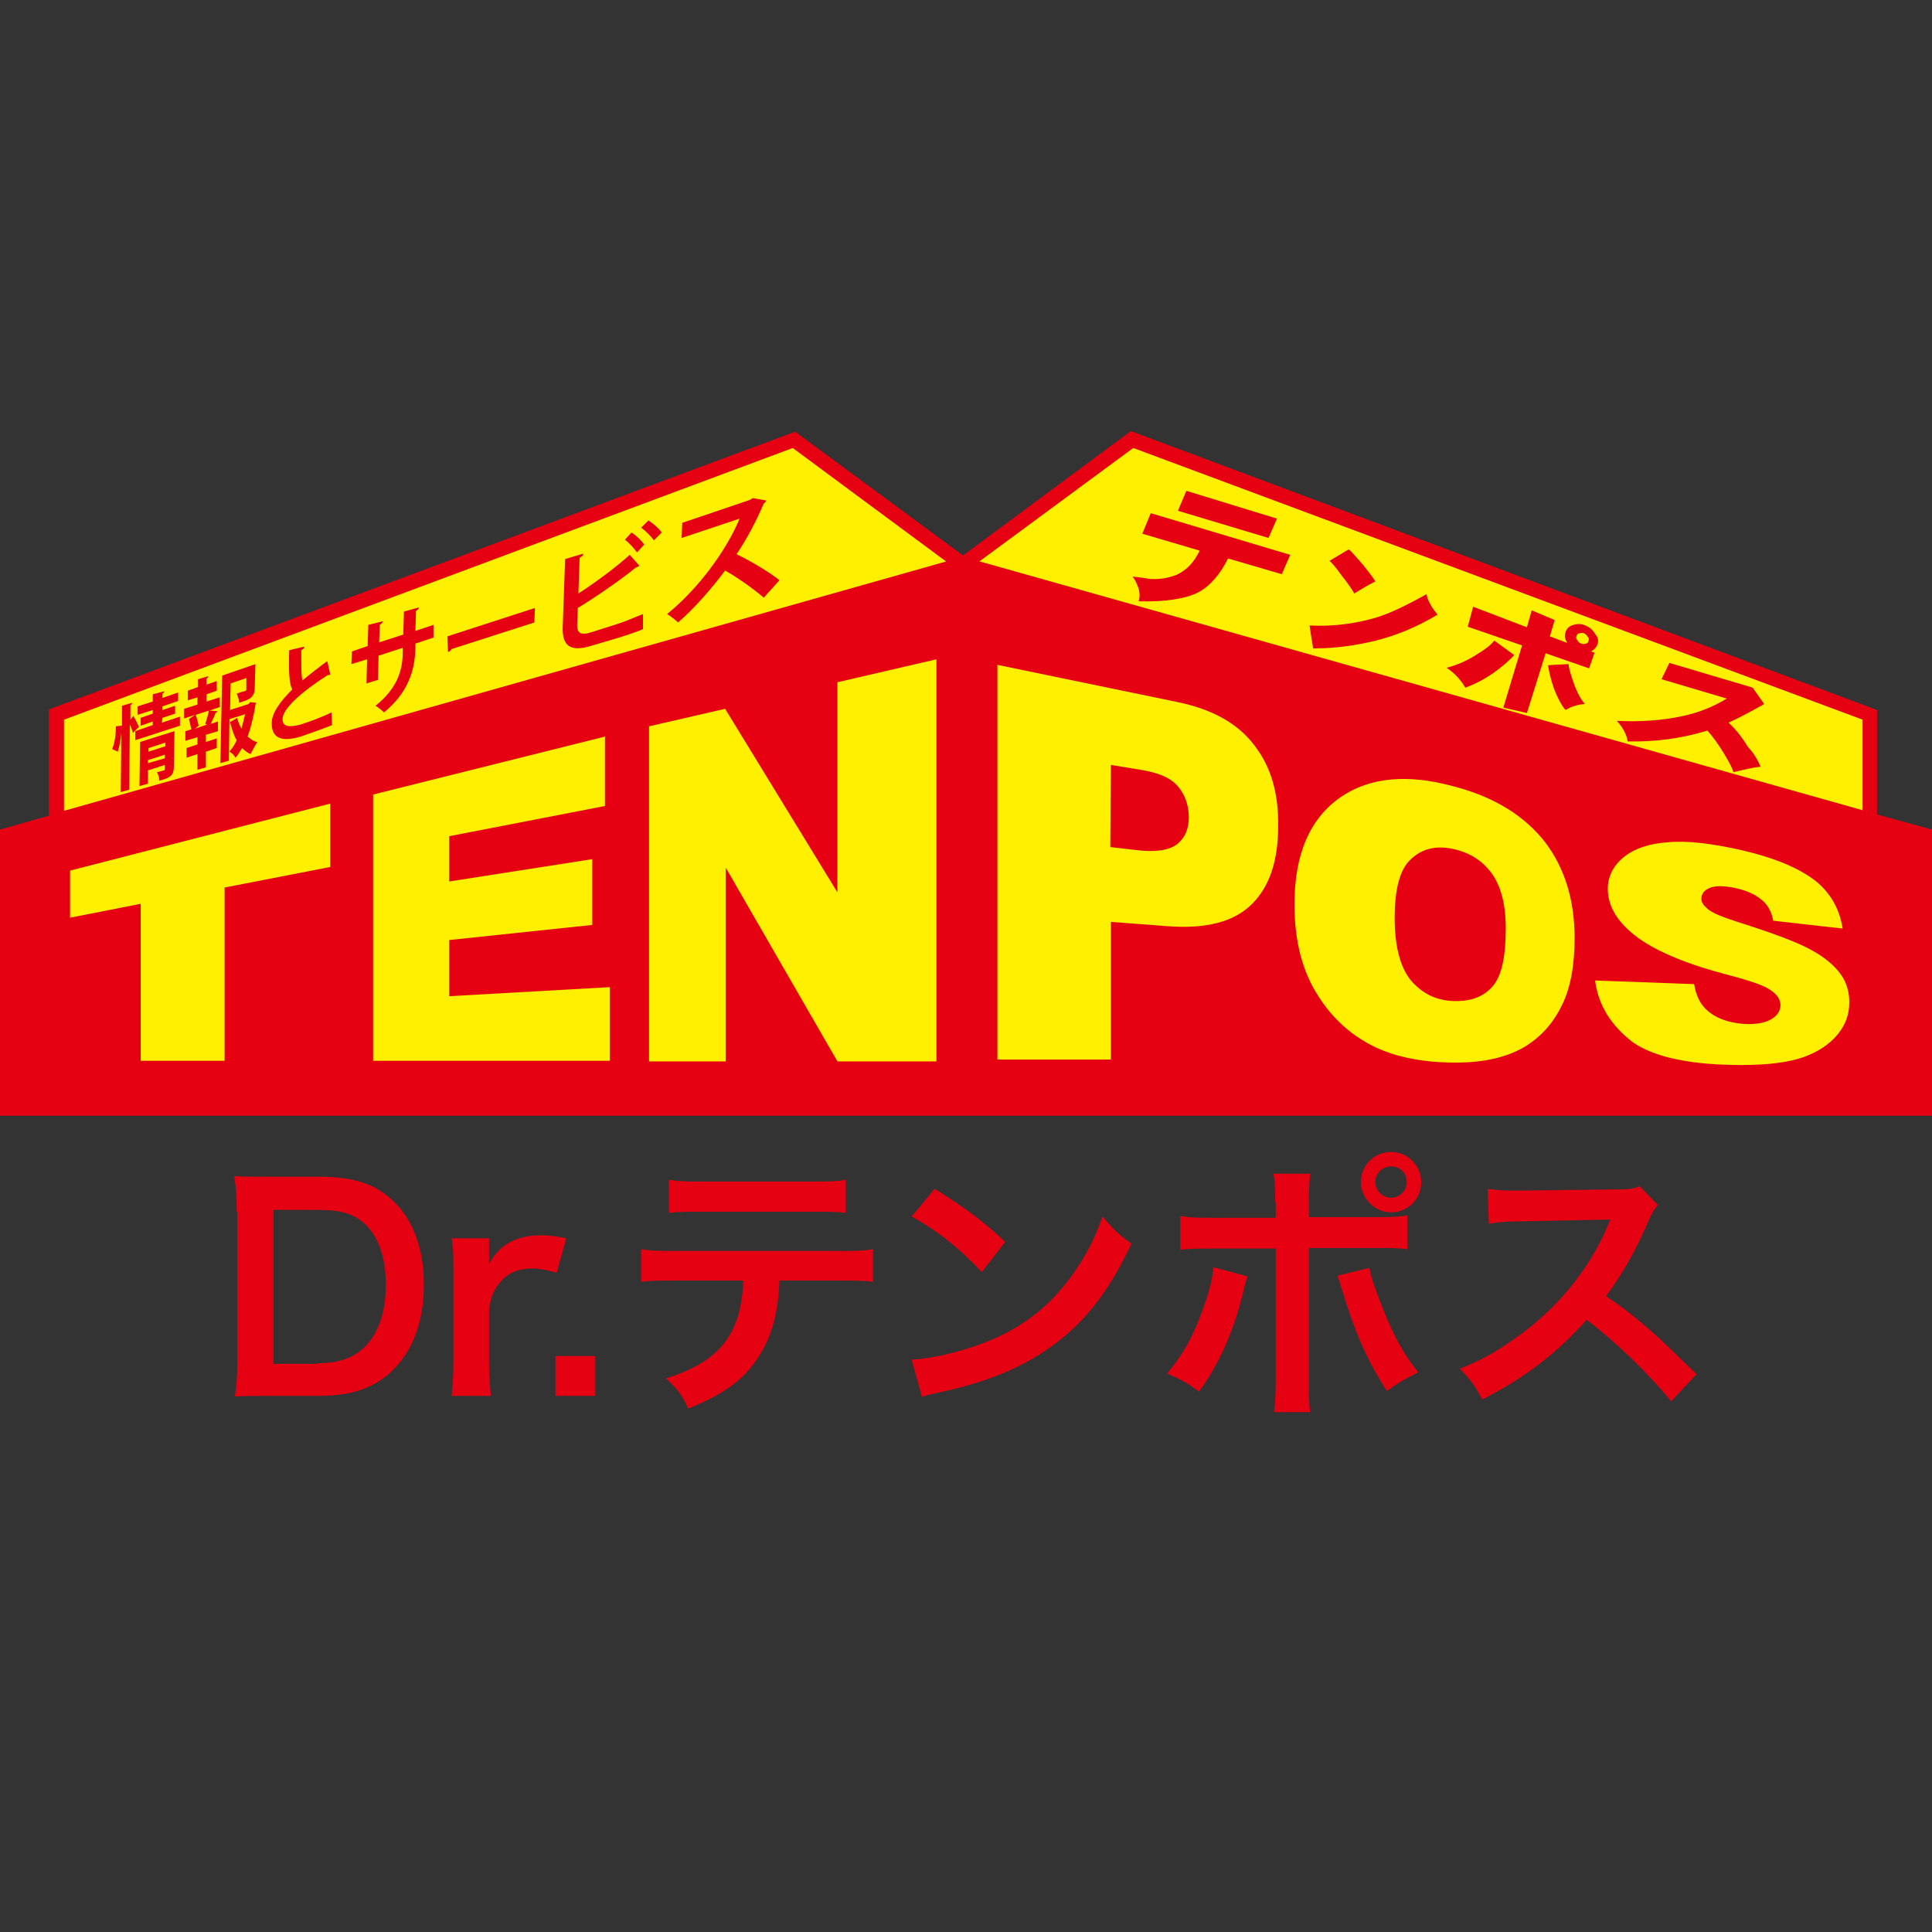 <?xml version="1.0" encoding="utf-8"?>
<!-- Generator: Adobe Illustrator 26.5.0, SVG Export Plug-In . SVG Version: 6.00 Build 0)  -->
<svg version="1.1" id="レイヤー_1" xmlns="http://www.w3.org/2000/svg" xmlns:xlink="http://www.w3.org/1999/xlink" x="0px"
	 y="0px" viewBox="0 0 32 32" style="enable-background:new 0 0 32 32;" xml:space="preserve">
<rect x="0" y="0" width="32" height="32" fill="#333333" stroke="none"/>
<style type="text/css">
	.st0{fill:#FFF000;}
	.st1{fill:#E50012;}
</style>
<g>
	<g>
		<polygon class="st0" points="15.95,9.35 13.15,7.28 0.94,11.84 0.94,13.59 		"/>
		<polygon class="st0" points="15.95,9.35 18.75,7.28 30.97,11.84 30.97,13.59 		"/>
		<path class="st1" d="M31.09,13.49v-1.73L18.73,7.14L15.95,9.2l-2.78-2.05L0.81,11.75v1.76L0,13.74v4.74h32v-4.74L31.09,13.49z
			 M18.77,7.42l12.08,4.5v1.5L16.3,9.32L16.22,9.3L18.77,7.42z M1.06,11.92l12.07-4.5l2.54,1.88L1.06,13.43V11.92z"/>
		<g>
			<path class="st1" d="M21.23,9.51l-0.89-0.26c-0.13,0.26-0.29,0.45-0.49,0.56c-0.22,0.11-0.55,0.16-0.99,0.15
				c0.02-0.07,0.02-0.13,0-0.21c-0.03-0.08-0.06-0.15-0.1-0.2c0.09,0.01,0.18,0.02,0.29,0.04c0.17,0.01,0.31-0.02,0.44-0.07
				c0.17-0.08,0.29-0.21,0.38-0.4l-0.95-0.28l0.14-0.34l2.31,0.69L21.23,9.51z M21.01,8.91l-1.5-0.45l0.14-0.33l1.5,0.46L21.01,8.91
				z"/>
			<path class="st1" d="M23.81,10.18c-0.33,0.2-0.67,0.34-1.02,0.43c-0.33,0.08-0.67,0.13-1.04,0.13c-0.02-0.12-0.04-0.24-0.06-0.38
				c0.39,0.02,0.76-0.03,1.1-0.13c0.23-0.07,0.5-0.2,0.84-0.39c0,0.05,0.03,0.12,0.09,0.22C23.74,10.09,23.77,10.13,23.81,10.18z
				 M22.78,9.63c-0.14,0.07-0.25,0.14-0.35,0.2c-0.03-0.06-0.1-0.16-0.21-0.3c-0.1-0.14-0.17-0.22-0.2-0.24
				c0.17-0.1,0.28-0.17,0.32-0.19c0.03,0.02,0.11,0.11,0.24,0.26C22.69,9.5,22.76,9.59,22.78,9.63z"/>
			<path class="st1" d="M25.08,10.85c-0.09,0.1-0.21,0.2-0.35,0.3c-0.16,0.11-0.32,0.19-0.46,0.24c-0.08-0.14-0.19-0.25-0.31-0.33
				c0.16-0.04,0.33-0.11,0.5-0.22c0.13-0.08,0.23-0.15,0.29-0.23C24.79,10.64,24.9,10.72,25.08,10.85z M26.46,10.67
				c-0.02,0.05-0.05,0.09-0.11,0.12l0.06,0.02l-0.09,0.26l-0.72-0.25l-0.31,0.99l-0.39-0.09l0.31-1.03l-0.9-0.31l0.09-0.33
				l0.89,0.34l0.08-0.28l0.38,0.16l-0.08,0.27l0.29,0.11c-0.04-0.06-0.05-0.12-0.03-0.18c0.02-0.06,0.06-0.1,0.13-0.12
				c0.07-0.02,0.13-0.02,0.2,0.01c0.07,0.03,0.12,0.07,0.16,0.14C26.47,10.56,26.48,10.61,26.46,10.67z M26.25,11.66
				c-0.12,0.01-0.22,0.04-0.32,0.1c-0.07-0.08-0.13-0.2-0.19-0.35c-0.05-0.14-0.08-0.27-0.1-0.39c0.07-0.01,0.18-0.01,0.34-0.02
				c0,0.05,0.03,0.15,0.08,0.3C26.12,11.47,26.18,11.58,26.25,11.66z M26.31,10.62c0.01-0.03,0.01-0.05-0.01-0.07
				c-0.02-0.03-0.04-0.05-0.06-0.06c-0.03-0.01-0.05-0.01-0.08,0c-0.03,0-0.04,0.02-0.05,0.05c-0.01,0.02,0,0.05,0.02,0.07
				c0.01,0.02,0.03,0.04,0.06,0.05c0.02,0.01,0.05,0.01,0.08,0C26.29,10.66,26.3,10.64,26.31,10.62z"/>
			<path class="st1" d="M29.16,12.7c-0.13,0.01-0.28,0.05-0.45,0.09c-0.01-0.05-0.06-0.15-0.15-0.3c-0.09-0.15-0.19-0.29-0.28-0.39
				c-0.42,0.13-0.86,0.19-1.32,0.18c-0.02-0.12-0.08-0.23-0.18-0.34c0.4,0.02,0.77-0.01,1.09-0.08c0.28-0.06,0.52-0.16,0.73-0.29
				l-1.08-0.32l0.13-0.27l1.38,0.41l0.19,0.27c-0.01,0.01-0.03,0.02-0.07,0.04c-0.14,0.08-0.31,0.17-0.52,0.27
				c0.1,0.09,0.21,0.22,0.32,0.4C29.06,12.49,29.12,12.6,29.16,12.7z"/>
		</g>
		<g>
			<path class="st0" d="M1.16,14.42l4.31-1.11v1.05L3.72,14.7v2.87H2.33v-2.6L1.16,15.2V14.42z"/>
			<path class="st0" d="M6.18,13.16l3.84-0.96v1.15l-2.58,0.5v0.75l2.37-0.37v1.09l-2.37,0.25v0.93l2.66-0.15v1.22H6.18V13.16z"/>
			<path class="st0" d="M10.75,12.03l1.26-0.29l1.86,3.04V11.3l1.64-0.38v6.66h-1.64l-1.85-3.21v3.21h-1.27V12.03z"/>
			<path class="st0" d="M16.51,11.01l3,0.62c0.58,0.12,1,0.36,1.27,0.72c0.27,0.35,0.4,0.79,0.39,1.34c0,0.56-0.14,0.99-0.43,1.28
				c-0.3,0.3-0.76,0.42-1.41,0.37l-0.93-0.07l0,2.28h-1.88V11.01z M18.39,14.03l0.43,0.05c0.33,0.04,0.55,0,0.68-0.1
				c0.13-0.11,0.19-0.25,0.19-0.44c0-0.18-0.05-0.35-0.16-0.49c-0.11-0.15-0.32-0.25-0.64-0.3l-0.49-0.08L18.39,14.03z"/>
			<path class="st0" d="M21.44,14.98c0-0.84,0.26-1.43,0.77-1.78c0.48-0.33,1.11-0.38,1.85-0.18c0.7,0.18,1.2,0.5,1.54,0.94
				c0.32,0.43,0.48,0.95,0.48,1.58c0,0.46-0.07,0.83-0.21,1.11c-0.14,0.29-0.34,0.52-0.62,0.69c-0.29,0.17-0.66,0.26-1.14,0.26
				c-0.51,0-0.95-0.08-1.32-0.25c-0.38-0.18-0.71-0.46-0.96-0.86C21.57,16.09,21.44,15.58,21.44,14.98z M23.1,15.2
				c0,0.47,0.09,0.82,0.27,1.04c0.18,0.21,0.41,0.33,0.7,0.34c0.29,0.01,0.5-0.07,0.65-0.24c0.15-0.17,0.22-0.49,0.22-0.96
				c0-0.4-0.08-0.7-0.23-0.91c-0.16-0.22-0.37-0.35-0.65-0.41c-0.28-0.06-0.51,0-0.69,0.17C23.19,14.39,23.1,14.72,23.1,15.2z"/>
			<path class="st0" d="M26.42,16.24l1.64,0.06c0.03,0.18,0.09,0.31,0.19,0.41c0.15,0.15,0.37,0.23,0.64,0.25
				c0.2,0.01,0.35-0.02,0.45-0.08c0.1-0.06,0.15-0.14,0.15-0.23c0-0.09-0.05-0.17-0.15-0.24c-0.1-0.08-0.33-0.16-0.71-0.26
				c-0.66-0.17-1.17-0.38-1.49-0.61c-0.33-0.24-0.51-0.51-0.51-0.82c0-0.2,0.09-0.38,0.26-0.52c0.17-0.14,0.42-0.23,0.74-0.25
				c0.31-0.03,0.72,0.02,1.21,0.13c0.56,0.13,0.96,0.3,1.23,0.51c0.25,0.2,0.4,0.47,0.45,0.79l-1.15-0.13
				c-0.03-0.16-0.1-0.28-0.21-0.36c-0.11-0.09-0.26-0.15-0.46-0.19c-0.17-0.03-0.3-0.03-0.39,0.01c-0.09,0.04-0.13,0.1-0.13,0.18
				c0,0.06,0.04,0.11,0.11,0.17c0.07,0.06,0.24,0.13,0.49,0.21c0.6,0.19,1,0.34,1.23,0.47c0.22,0.12,0.38,0.26,0.48,0.4
				c0.1,0.14,0.14,0.3,0.14,0.46c0,0.2-0.06,0.37-0.19,0.53c-0.13,0.16-0.32,0.29-0.57,0.38c-0.26,0.09-0.6,0.13-1.03,0.13
				c-0.81,0-1.43-0.12-1.8-0.38C26.69,16.99,26.47,16.65,26.42,16.24z"/>
		</g>
		<g>
			<path class="st1" d="M2.21,11.86c0.03,0.05,0.07,0.13,0.09,0.18l-0.1,0.1C2.2,12.11,2.17,12.05,2.15,12l-0.01,1.08L2,13.12
				l0.01-0.99h0C2,12.25,1.98,12.36,1.95,12.45c-0.09-0.04-0.09-0.04-0.09-0.05c0.04-0.09,0.06-0.24,0.06-0.37l0.1-0.01l0-0.33
				l0.17-0.05c0,0.01-0.01,0.03-0.03,0.04l0,0.24L2.21,11.86z M2.68,11.97l0.3-0.1l0,0.15l-0.74,0.24l0-0.15l0.29-0.1v-0.06
				l-0.2,0.07l0-0.13l0.2-0.07v-0.06l-0.25,0.08l0-0.14l0.25-0.08l0-0.12l0.19-0.05c0,0.02-0.01,0.03-0.03,0.04v0.07l0.26-0.09
				l0,0.14l-0.26,0.09l0,0.06l0.21-0.07l0,0.13l-0.21,0.07L2.68,11.97z M2.89,12.11l-0.01,0.58c0,0.15-0.05,0.19-0.24,0.24
				c0-0.05-0.02-0.1-0.04-0.14c0.04-0.01,0.09-0.02,0.11-0.03c0.02,0,0.02-0.01,0.02-0.03l0-0.06l-0.28,0.09l0,0.22l-0.14,0.04
				l0.01-0.73L2.89,12.11z M2.74,12.3l-0.28,0.09l0,0.06l0.28-0.09L2.74,12.3z M2.45,12.64l0.28-0.08l0-0.06l-0.28,0.09V12.64z"/>
			<path class="st1" d="M3.42,11.5l0,0.12l0.22-0.07l0,0.16l-0.17,0.06l0.13,0.01c0,0.01-0.01,0.02-0.03,0.03
				c-0.02,0.05-0.05,0.12-0.08,0.18l0.12-0.04l0,0.16l-0.2,0.06l0,0.12l0.18-0.06l0,0.16l-0.18,0.06l0,0.26l-0.14,0.04l0-0.26
				l-0.18,0.06l0-0.16l0.18-0.06l0-0.12l-0.2,0.06l0-0.16l0.1-0.03c-0.01-0.05-0.03-0.12-0.04-0.17l0.1-0.07L3.05,11.9l0-0.16
				l0.22-0.07l0-0.12L3.11,11.6l0-0.16l0.17-0.06l0-0.13l0.17-0.05c0,0.01-0.01,0.03-0.03,0.04l0,0.1l0.17-0.06l0,0.16L3.42,11.5z
				 M3.43,12l-0.03-0.01c0.02-0.06,0.05-0.16,0.06-0.22l-0.22,0.07c0.02,0.05,0.04,0.13,0.05,0.18l-0.06,0.05L3.43,12z M4.14,11.63
				l0.1,0.01c0,0.02-0.01,0.02-0.01,0.04C4.2,11.86,4.16,12.04,4.1,12.2c0.05,0.04,0.1,0.08,0.16,0.09
				c-0.03,0.05-0.08,0.14-0.11,0.2c-0.05-0.02-0.1-0.06-0.14-0.1c-0.04,0.06-0.07,0.12-0.11,0.16c-0.02-0.04-0.06-0.08-0.1-0.1
				c0.05-0.06,0.09-0.12,0.12-0.19c-0.05-0.08-0.08-0.19-0.11-0.3l0.12-0.07c0.01,0.07,0.04,0.12,0.07,0.18
				c0.02-0.08,0.04-0.16,0.06-0.24L3.8,11.91l-0.01,0.69l-0.14,0.04l0.03-1.45l0.55-0.19l-0.01,0.37c0,0.18-0.07,0.21-0.26,0.27
				c0-0.05-0.02-0.11-0.04-0.15c0.05-0.02,0.11-0.04,0.13-0.04c0.02-0.01,0.03-0.01,0.03-0.03l0-0.19l-0.26,0.09l-0.01,0.44
				l0.31-0.1L4.14,11.63z"/>
			<path class="st1" d="M5.47,11.17c0,0-0.01,0-0.01,0.01c-0.01,0-0.03,0-0.03,0c-0.44,0.28-0.75,0.56-0.75,0.73
				c0,0.13,0.11,0.14,0.3,0.09c0.13-0.04,0.35-0.12,0.51-0.2l0.01,0.21c-0.17,0.07-0.44,0.16-0.52,0.19
				c-0.27,0.08-0.48,0.06-0.48-0.22c0-0.17,0.14-0.36,0.34-0.56c-0.05-0.1-0.06-0.29-0.05-0.65l0.25-0.06
				c0,0.03-0.02,0.04-0.05,0.06c0,0.05,0,0.09,0,0.14c0,0.17,0,0.29,0.02,0.36c0.12-0.1,0.26-0.21,0.41-0.32L5.47,11.17z"/>
			<path class="st1" d="M7.18,10.56l-0.3,0.1l0,0.08c-0.01,0.38-0.13,0.74-0.52,1.06c-0.03-0.03-0.09-0.08-0.14-0.11
				c0.36-0.29,0.45-0.59,0.45-0.88l0-0.08l-0.4,0.13l-0.01,0.4l-0.19,0.06l0.01-0.4L5.82,11l0.01-0.21l0.26-0.09l0.01-0.35
				l0.24-0.06c0,0.02-0.02,0.04-0.05,0.06l-0.01,0.29l0.4-0.13l0.01-0.38l0.25-0.07c0,0.02-0.02,0.04-0.05,0.06l-0.01,0.33l0.3-0.1
				L7.18,10.56z"/>
			<path class="st1" d="M7.41,10.54l1.45-0.47l-0.01,0.24l-1.37,0.44c-0.01,0.02-0.03,0.04-0.06,0.05L7.41,10.54z"/>
			<path class="st1" d="M10.21,10.34c0.1-0.03,0.32-0.12,0.44-0.17c0,0.08,0,0.17,0,0.25c-0.11,0.05-0.33,0.12-0.43,0.15L9.78,10.7
				c-0.33,0.1-0.47,0-0.46-0.31l0.04-1.13l0.3-0.09c0,0.03-0.02,0.05-0.06,0.07L9.58,9.83c0.25-0.16,0.62-0.43,0.85-0.64l0.16,0.18
				c-0.01,0.01-0.02,0.01-0.03,0.02c-0.01,0-0.02,0.01-0.03,0.01c-0.19,0.16-0.63,0.47-0.96,0.67l-0.01,0.26
				c-0.01,0.16,0.06,0.2,0.24,0.14L10.21,10.34z M10.46,8.82c0.08,0.05,0.17,0.14,0.21,0.2l-0.12,0.13
				c-0.04-0.06-0.14-0.17-0.2-0.21L10.46,8.82z M10.74,8.62c0.08,0.05,0.18,0.14,0.22,0.2l-0.13,0.13
				c-0.04-0.06-0.14-0.16-0.21-0.21L10.74,8.62z"/>
			<path class="st1" d="M12.69,8.29c-0.01,0.02-0.02,0.04-0.04,0.05c-0.14,0.32-0.26,0.55-0.45,0.84c0.21,0.1,0.52,0.28,0.71,0.43
				L12.65,9.9c-0.17-0.15-0.46-0.35-0.64-0.45c-0.21,0.28-0.5,0.62-0.78,0.86c-0.04-0.04-0.13-0.11-0.18-0.14
				c0.53-0.43,0.99-1.07,1.2-1.58l-0.96,0.32l0.01-0.25l1.12-0.38l0.05-0.03L12.69,8.29z"/>
		</g>
	</g>
	<g>
		<path class="st1" d="M3.92,20.07c0-0.25-0.01-0.39-0.04-0.59c0.18,0.01,0.29,0.01,0.58,0.01h0.82c0.57,0,0.94,0.12,1.23,0.4
			c0.33,0.31,0.51,0.79,0.51,1.38c0,0.62-0.18,1.11-0.54,1.45c-0.29,0.27-0.66,0.4-1.19,0.4H4.47c-0.28,0-0.39,0-0.58,0.01
			c0.03-0.19,0.04-0.33,0.04-0.6V20.07z M5.25,22.58c0.37,0,0.61-0.09,0.81-0.29c0.22-0.23,0.33-0.58,0.33-1.01
			c0-0.43-0.11-0.76-0.31-0.97c-0.19-0.2-0.42-0.27-0.82-0.27H4.53v2.55H5.25z"/>
		<path class="st1" d="M9.22,21.08c-0.19-0.05-0.29-0.07-0.4-0.07c-0.23,0-0.4,0.07-0.53,0.22c-0.11,0.13-0.16,0.24-0.19,0.46v0.84
			c0,0.25,0.01,0.38,0.03,0.59H7.48c0.02-0.22,0.03-0.36,0.03-0.59V21.1c0-0.28,0-0.41-0.03-0.59H8.1v0.43
			c0.16-0.32,0.45-0.48,0.86-0.48c0.11,0,0.22,0.01,0.42,0.05L9.22,21.08z"/>
		<path class="st1" d="M9.2,23.12v-0.66h0.66v0.66H9.2z"/>
		<path class="st1" d="M12.91,21.21c-0.02,0.52-0.12,0.9-0.32,1.22c-0.24,0.4-0.57,0.65-1.19,0.9c-0.11-0.23-0.17-0.31-0.37-0.5
			c0.55-0.17,0.89-0.41,1.08-0.76c0.12-0.21,0.19-0.51,0.2-0.86H11.2c-0.31,0-0.41,0-0.58,0.02v-0.54c0.17,0.03,0.27,0.03,0.59,0.03
			h2.66c0.31,0,0.41,0,0.59-0.03v0.54c-0.16-0.02-0.27-0.02-0.58-0.02H12.91z M11.08,19.54c0.17,0.03,0.26,0.03,0.59,0.03h1.75
			c0.33,0,0.42,0,0.59-0.03v0.55c-0.15-0.02-0.26-0.02-0.58-0.02h-1.77c-0.32,0-0.43,0-0.58,0.02V19.54z"/>
		<path class="st1" d="M15.1,22.52c0.39-0.02,0.93-0.16,1.35-0.34c0.57-0.25,0.99-0.6,1.35-1.12c0.2-0.29,0.33-0.54,0.46-0.91
			c0.18,0.21,0.25,0.28,0.48,0.45c-0.39,0.83-0.82,1.37-1.44,1.78c-0.46,0.31-1.03,0.53-1.73,0.68c-0.18,0.04-0.2,0.04-0.3,0.08
			L15.1,22.52z M15.48,19.69c0.54,0.34,0.82,0.55,1.17,0.88l-0.39,0.5c-0.36-0.39-0.74-0.69-1.16-0.92L15.48,19.69z"/>
		<path class="st1" d="M20.66,21.14c-0.01,0.05-0.02,0.06-0.04,0.14c-0.16,0.71-0.4,1.27-0.76,1.77c-0.22-0.16-0.3-0.2-0.53-0.3
			c0.3-0.36,0.46-0.67,0.64-1.2c0.08-0.24,0.11-0.38,0.13-0.56L20.66,21.14z M21.12,19.91c0-0.23,0-0.34-0.03-0.47h0.61
			c-0.01,0.13-0.02,0.2-0.02,0.48v0.24h1.04c0.31,0,0.41,0,0.59-0.03v0.56c-0.16-0.02-0.28-0.02-0.58-0.02h-1.05v2.21
			c0,0.23,0,0.36,0.02,0.51H21.1c0.02-0.15,0.03-0.28,0.03-0.51v-2.2h-1.01c-0.3,0-0.41,0-0.57,0.02v-0.56
			c0.17,0.03,0.27,0.03,0.58,0.03h1V19.91z M22.68,21c0.03,0.15,0.07,0.27,0.16,0.51c0.21,0.55,0.37,0.87,0.65,1.22
			c-0.24,0.12-0.31,0.16-0.52,0.31c-0.35-0.55-0.53-0.98-0.75-1.7c-0.04-0.12-0.04-0.14-0.07-0.21L22.68,21z M23.54,19.58
			c0,0.28-0.22,0.5-0.5,0.5c-0.27,0-0.5-0.23-0.5-0.5c0-0.28,0.22-0.5,0.5-0.5C23.31,19.08,23.54,19.3,23.54,19.58z M22.78,19.58
			c0,0.14,0.12,0.26,0.26,0.26c0.14,0,0.26-0.12,0.26-0.26c0-0.15-0.11-0.26-0.26-0.26C22.89,19.32,22.78,19.44,22.78,19.58z"/>
		<path class="st1" d="M27.68,23.21c-0.38-0.46-0.9-0.97-1.4-1.35c-0.51,0.57-1.04,0.97-1.73,1.32c-0.13-0.24-0.18-0.31-0.37-0.51
			c0.35-0.14,0.57-0.26,0.91-0.5c0.69-0.48,1.23-1.14,1.53-1.85l0.05-0.12c-0.07,0-0.07,0-1.51,0.03c-0.22,0-0.34,0.01-0.5,0.04
			l-0.02-0.58c0.13,0.02,0.21,0.03,0.4,0.03c0.02,0,0.05,0,0.11,0l1.6-0.02c0.26,0,0.29-0.01,0.41-0.05l0.3,0.31
			c-0.06,0.07-0.1,0.13-0.15,0.25c-0.21,0.49-0.43,0.88-0.71,1.26c0.29,0.19,0.53,0.38,0.84,0.66c0.11,0.1,0.11,0.1,0.66,0.63
			L27.68,23.21z"/>
	</g>
</g>
</svg>
